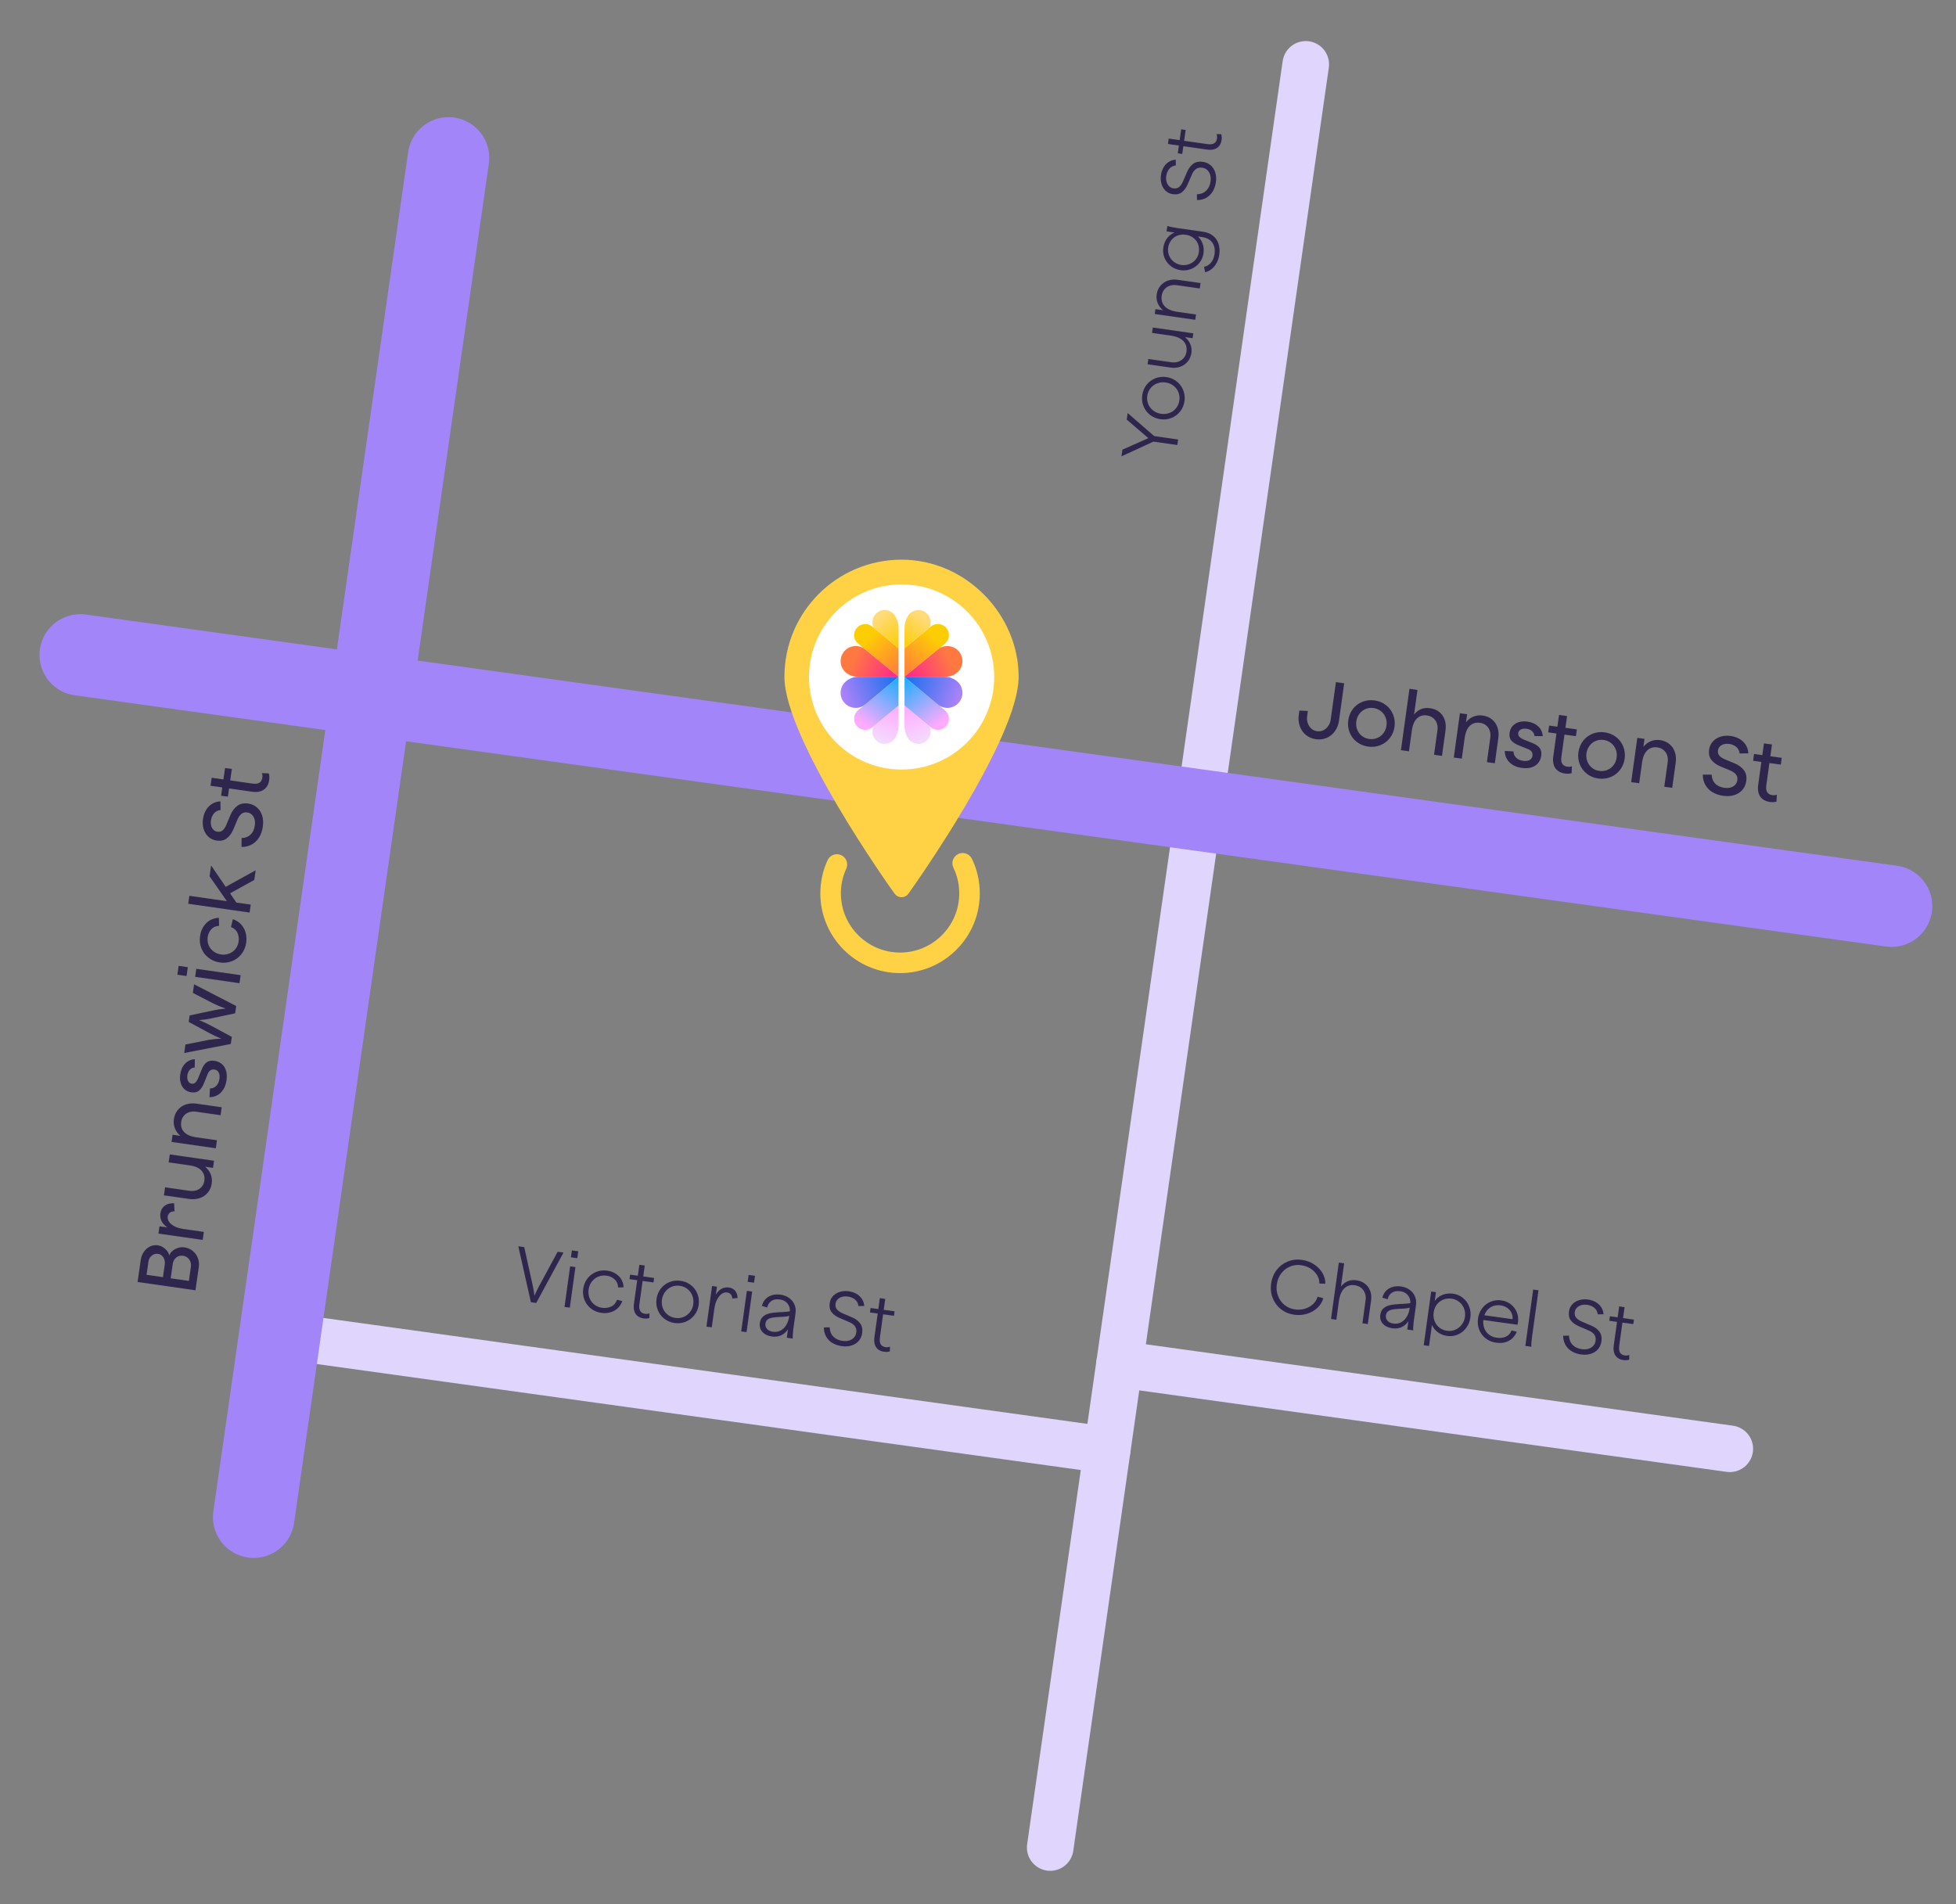 <?xml version="1.0" encoding="UTF-8"?>
<svg id="Layer_1" data-name="Layer 1" xmlns="http://www.w3.org/2000/svg" xmlns:xlink="http://www.w3.org/1999/xlink" viewBox="0 0 1427.99 1390.47">
  <rect x="0" y="0" width="1427.99" height="1390.47" fill="#808080" stroke="none"/>
  <defs>
    <style>
      .cls-1 {
        fill: url(#linear-gradient);
      }

      .cls-1, .cls-2, .cls-3, .cls-4, .cls-5, .cls-6, .cls-7, .cls-8, .cls-9, .cls-10, .cls-11, .cls-12, .cls-13, .cls-14, .cls-15 {
        stroke-width: 0px;
      }

      .cls-16 {
        stroke: #a185f9;
        stroke-width: 59.53px;
      }

      .cls-16, .cls-17 {
        fill: none;
        stroke-linecap: round;
        stroke-linejoin: round;
      }

      .cls-2 {
        fill: url(#New_Gradient_Swatch_copy_5-2);
      }

      .cls-3 {
        fill: url(#New_Gradient_Swatch_copy_3-2);
      }

      .cls-4 {
        fill: url(#New_Gradient_Swatch_copy_2-2);
      }

      .cls-17 {
        stroke: #dfd5fd;
        stroke-width: 34.02px;
      }

      .cls-5 {
        fill: url(#New_Gradient_Swatch_copy);
      }

      .cls-6 {
        fill: url(#New_Gradient_Swatch_copy_3);
      }

      .cls-7 {
        fill: url(#New_Gradient_Swatch_copy_5);
      }

      .cls-8 {
        fill: url(#New_Gradient_Swatch_copy_2);
      }

      .cls-9 {
        fill: url(#New_Gradient_Swatch_copy-2);
      }

      .cls-10 {
        fill: #2f264e;
      }

      .cls-11 {
        fill: url(#linear-gradient-4);
      }

      .cls-12 {
        fill: url(#linear-gradient-2);
      }

      .cls-13 {
        fill: url(#linear-gradient-3);
      }

      .cls-14 {
        fill: #ffd246;
      }

      .cls-15 {
        fill: #fff;
      }
    </style>
    <linearGradient id="linear-gradient" x1="642.28" y1="449.71" x2="658.66" y2="470.62" gradientUnits="userSpaceOnUse">
      <stop offset="0" stop-color="#ffdb7c"/>
      <stop offset=".97" stop-color="#fdcd04"/>
    </linearGradient>
    <linearGradient id="New_Gradient_Swatch_copy" data-name="New Gradient Swatch copy" x1="629.21" y1="458.74" x2="659.1" y2="491.19" gradientUnits="userSpaceOnUse">
      <stop offset=".19" stop-color="#fdcd04"/>
      <stop offset="1" stop-color="#ff7840"/>
    </linearGradient>
    <linearGradient id="New_Gradient_Swatch_copy_2" data-name="New Gradient Swatch copy 2" x1="616.31" y1="478.69" x2="654.71" y2="497.39" gradientUnits="userSpaceOnUse">
      <stop offset=".17" stop-color="#ff7840"/>
      <stop offset="1" stop-color="#ff2293"/>
    </linearGradient>
    <linearGradient id="New_Gradient_Swatch_copy_5" data-name="New Gradient Swatch copy 5" x1="651.82" y1="519.54" x2="642.07" y2="543.7" gradientUnits="userSpaceOnUse">
      <stop offset="0" stop-color="#feb1fe"/>
      <stop offset="1" stop-color="#f3dffe"/>
    </linearGradient>
    <linearGradient id="linear-gradient-2" x1="630.49" y1="530.86" x2="659.92" y2="492.12" gradientUnits="userSpaceOnUse">
      <stop offset=".04" stop-color="#feaafe"/>
      <stop offset="1" stop-color="#00aeff"/>
    </linearGradient>
    <linearGradient id="New_Gradient_Swatch_copy_3" data-name="New Gradient Swatch copy 3" x1="615.93" y1="509.33" x2="659.95" y2="491.64" gradientUnits="userSpaceOnUse">
      <stop offset="0" stop-color="#ab82f9"/>
      <stop offset="1" stop-color="#006eeb"/>
    </linearGradient>
    <linearGradient id="linear-gradient-3" x1="-20565.57" y1="449.71" x2="-20549.2" y2="470.62" gradientTransform="translate(-19891.53) rotate(-180) scale(1 -1)" xlink:href="#linear-gradient"/>
    <linearGradient id="New_Gradient_Swatch_copy-2" data-name="New Gradient Swatch copy" x1="-20578.64" y1="458.74" x2="-20548.76" y2="491.19" gradientTransform="translate(-19891.53) rotate(-180) scale(1 -1)" xlink:href="#New_Gradient_Swatch_copy"/>
    <linearGradient id="New_Gradient_Swatch_copy_2-2" data-name="New Gradient Swatch copy 2" x1="-20591.54" y1="478.69" x2="-20553.15" y2="497.39" gradientTransform="translate(-19891.53) rotate(-180) scale(1 -1)" xlink:href="#New_Gradient_Swatch_copy_2"/>
    <linearGradient id="New_Gradient_Swatch_copy_5-2" data-name="New Gradient Swatch copy 5" x1="-20556.04" y1="519.54" x2="-20565.78" y2="543.7" gradientTransform="translate(-19891.53) rotate(-180) scale(1 -1)" xlink:href="#New_Gradient_Swatch_copy_5"/>
    <linearGradient id="linear-gradient-4" x1="-20577.36" y1="530.86" x2="-20547.93" y2="492.12" gradientTransform="translate(-19891.53) rotate(-180) scale(1 -1)" xlink:href="#linear-gradient-2"/>
    <linearGradient id="New_Gradient_Swatch_copy_3-2" data-name="New Gradient Swatch copy 3" x1="-20591.92" y1="509.33" x2="-20547.9" y2="491.64" gradientTransform="translate(-19891.53) rotate(-180) scale(1 -1)" xlink:href="#New_Gradient_Swatch_copy_3"/>
  </defs>
  <g>
    <line class="cls-17" x1="204.24" y1="975.09" x2="808.29" y2="1058.89"/>
    <line class="cls-17" x1="817.29" y1="996.08" x2="1262.85" y2="1057.89"/>
    <polyline class="cls-17" points="953.27 47 950.77 64.42 875.25 591.51 817.29 996.08 808.29 1058.89 766.71 1349.05"/>
    <polyline class="cls-16" points="58.61 478.22 271.2 507.72 875.25 591.51 1380.91 661.66"/>
    <polyline class="cls-16" points="327.42 115.31 271.2 507.72 204.24 975.09 185.22 1107.82"/>
  </g>
  <g>
    <circle class="cls-15" cx="658.16" cy="497.92" r="71.51"/>
    <g>
      <g>
        <g>
          <path class="cls-1" d="M653.55,449.81c-2.55-4.25-8.07-5.63-12.32-3.07-4,2.4-5.45,7.42-3.49,11.55l.72.59,17.53,14.56v-14.84c0-3.09-.84-6.13-2.43-8.78h0Z"/>
          <path class="cls-5" d="M638.45,458.88l-.72-.59-.9-.75c-3.45-2.86-8.56-2.39-11.42,1.06-2.86,3.45-2.39,8.56,1.06,11.42l4.18,3.47c.37.24.73.51,1.08.8l24.24,19.92v-20.77l-17.53-14.56Z"/>
          <path class="cls-8" d="M631.74,474.29c-.35-.29-.71-.56-1.08-.8-4.61-2.97-10.82-2.1-14.42,2.23-3.88,4.68-3.24,11.62,1.43,15.5h0c2.5,2.07,5.64,2.98,8.88,2.98h29.43l-24.24-19.92Z"/>
        </g>
        <g>
          <path class="cls-7" d="M653.55,538.82c-2.55,4.25-8.07,5.63-12.32,3.07-4-2.4-5.45-7.42-3.49-11.55l.72-.59,17.53-14.56v14.85c0,3.09-.84,6.13-2.43,8.78h0Z"/>
          <path class="cls-12" d="M638.45,529.75l-.72.59-.9.75c-3.45,2.86-8.56,2.39-11.42-1.06-2.86-3.45-2.39-8.56,1.06-11.42l4.18-3.47c.37-.24.73-.51,1.08-.8l24.24-20.14v20.99l-17.53,14.56Z"/>
          <path class="cls-6" d="M631.74,514.35c-.35.29-.71.56-1.08.8-4.61,2.97-10.82,2.1-14.42-2.23-3.88-4.68-3.24-11.62,1.43-15.5h0c2.5-2.07,5.64-3.21,8.88-3.21h29.43l-24.24,20.14Z"/>
        </g>
      </g>
      <g>
        <g>
          <path class="cls-13" d="M662.78,449.81c2.55-4.25,8.07-5.63,12.32-3.07,4,2.4,5.45,7.42,3.49,11.55l-.72.59-17.53,14.56v-14.84c0-3.09.84-6.13,2.43-8.78h0Z"/>
          <path class="cls-9" d="M677.88,458.88l.72-.59.9-.75c3.45-2.86,8.56-2.39,11.42,1.06,2.86,3.45,2.39,8.56-1.06,11.42l-4.18,3.47c-.37.24-.73.51-1.08.8l-24.24,19.92v-20.77s17.53-14.56,17.53-14.56Z"/>
          <path class="cls-4" d="M684.59,474.29c.35-.29.71-.56,1.08-.8,4.61-2.97,10.82-2.1,14.42,2.23,3.88,4.68,3.24,11.62-1.43,15.5h0c-2.5,2.07-5.64,2.98-8.88,2.98h-29.43s24.24-19.92,24.24-19.92Z"/>
        </g>
        <g>
          <path class="cls-2" d="M662.78,538.82c2.55,4.25,8.07,5.63,12.32,3.07,4-2.4,5.45-7.42,3.49-11.55l-.72-.59-17.53-14.56v14.85c0,3.09.84,6.13,2.43,8.78h0Z"/>
          <path class="cls-11" d="M677.88,529.75l.72.59.9.75c3.45,2.86,8.56,2.39,11.42-1.06,2.86-3.45,2.39-8.56-1.06-11.42l-4.18-3.47c-.37-.24-.73-.51-1.08-.8l-24.24-20.14v20.99s17.53,14.56,17.53,14.56Z"/>
          <path class="cls-3" d="M684.59,514.35c.35.29.71.56,1.08.8,4.61,2.97,10.82,2.1,14.42-2.23,3.88-4.68,3.24-11.62-1.43-15.5h0c-2.5-2.07-5.64-3.21-8.88-3.21h-29.43s24.24,20.14,24.24,20.14Z"/>
        </g>
      </g>
    </g>
    <g>
      <path class="cls-14" d="M572.67,494.16c0,45.27,77.05,153.85,80.5,158.44,2,2.76,5.85,3.37,8.61,1.38.53-.38.99-.85,1.38-1.38,3.33-4.59,80.5-113.17,80.5-158.44s-38.28-85.49-85.49-85.49-85.49,38.28-85.49,85.49ZM658.12,426.73c37.33-.06,67.64,30.16,67.7,67.49.06,37.33-30.16,67.64-67.49,67.7-37.33.06-67.64-30.16-67.7-67.49,0-.04,0-.07,0-.11.03-37.28,30.21-67.51,67.49-67.59Z"/>
      <path class="cls-14" d="M657.11,710.56c-32.09,0-58.21-26.11-58.21-58.21,0-8.45,1.77-16.6,5.27-24.23,1.73-3.77,6.18-5.42,9.94-3.69,3.77,1.73,5.42,6.18,3.69,9.94-2.59,5.65-3.91,11.7-3.91,17.98,0,23.82,19.38,43.21,43.21,43.21s43.21-19.38,43.21-43.21c0-6.57-1.43-12.87-4.26-18.73-1.8-3.73-.23-8.21,3.5-10.01,3.73-1.8,8.21-.23,10.01,3.5,3.81,7.91,5.74,16.4,5.74,25.24,0,32.09-26.11,58.21-58.21,58.21Z"/>
    </g>
  </g>
  <g>
    <path class="cls-10" d="M953.42,536.7c-2.07-1.68-3.56-3.81-4.47-6.38-.92-2.57-1.17-5.3-.77-8.21.15-1.09.3-2.17.45-3.26l6.18.3c-.12.89-.21,1.53-.27,1.93-.06.4-.14,1.03-.26,1.87-.25,1.77-.1,3.46.44,5.05.54,1.59,1.39,2.92,2.56,3.99,1.17,1.07,2.6,1.71,4.29,1.95,1.65.23,3.18,0,4.6-.72,1.41-.71,2.59-1.75,3.54-3.14s1.55-2.97,1.8-4.74l3.78-27.25,6.04.84-3.78,27.25c-.4,2.9-1.39,5.46-2.98,7.69-1.58,2.22-3.58,3.87-6.01,4.92-2.43,1.06-5.05,1.39-7.87,1-2.78-.38-5.2-1.42-7.27-3.1Z"/>
    <path class="cls-10" d="M990.55,541.76c-2.37-1.83-4.12-4.13-5.23-6.92-1.11-2.78-1.45-5.72-1.02-8.83.44-3.18,1.58-5.96,3.4-8.33,1.83-2.37,4.13-4.12,6.92-5.23,2.78-1.11,5.74-1.45,8.89-1.01s5.9,1.57,8.27,3.4c2.37,1.83,4.13,4.13,5.26,6.92,1.13,2.79,1.48,5.77,1.04,8.95-.43,3.1-1.57,5.84-3.42,8.21-1.85,2.37-4.16,4.11-6.95,5.23-2.78,1.11-5.74,1.45-8.89,1.01-3.14-.44-5.9-1.57-8.27-3.4ZM1005.42,538.89c1.83-.75,3.35-1.93,4.55-3.52s1.95-3.42,2.24-5.48c.3-2.13.08-4.14-.65-6-.73-1.87-1.87-3.41-3.42-4.63-1.55-1.22-3.36-1.97-5.41-2.26s-3.99-.05-5.79.71c-1.81.76-3.32,1.93-4.52,3.53-1.21,1.6-1.96,3.45-2.25,5.54-.29,2.09-.07,4.08.65,5.94s1.86,3.41,3.39,4.63c1.53,1.22,3.33,1.97,5.38,2.26s4,.05,5.82-.7Z"/>
    <path class="cls-10" d="M1028.98,502.96l5.86.81-6.22,44.83-5.86-.81,6.22-44.83ZM1048.96,528.09c-.56-1.56-1.47-2.83-2.7-3.82-1.24-.99-2.72-1.61-4.46-1.85-2.86-.4-5.24.27-7.14,2-1.9,1.73-3.17,4.46-3.81,8.18l-2.14-1.47c.45-3.26,1.4-6.01,2.84-8.26,1.44-2.24,3.22-3.85,5.35-4.83,2.13-.98,4.48-1.29,7.06-.93,2.7.37,4.96,1.29,6.79,2.76,1.83,1.46,3.14,3.36,3.95,5.69s1,4.98.59,7.96l-2.56,18.43-5.8-.8,2.49-17.95c.26-1.85.1-3.56-.46-5.11Z"/>
    <path class="cls-10" d="M1065.82,520.82l5.26.73-1.27,9.12.44,1.29-3.05,21.99-5.86-.81,4.48-32.33ZM1087.56,533.45c-.54-1.55-1.44-2.83-2.67-3.82-1.24-.99-2.72-1.61-4.45-1.85-2.82-.39-5.2.27-7.14,2-1.94,1.72-3.23,4.45-3.88,8.18l-2.42-4.28c.71-2.45,1.83-4.59,3.36-6.43,1.53-1.84,3.34-3.18,5.42-4.02,2.09-.84,4.32-1.09,6.7-.76,2.62.36,4.87,1.31,6.75,2.85,1.88,1.53,3.22,3.49,4.02,5.85.8,2.37,1,4.98.61,7.84l-2.54,18.31-5.8-.8,2.49-17.95c.26-1.85.11-3.56-.43-5.11Z"/>
    <path class="cls-10" d="M1104.35,558.47c-1.87-1.14-3.3-2.59-4.29-4.35s-1.48-3.69-1.48-5.78l6.36.33c.03,1.85.68,3.39,1.95,4.61,1.27,1.22,2.97,1.98,5.1,2.28,1.93.27,3.5.07,4.7-.61,1.2-.67,1.9-1.7,2.09-3.07.17-1.21-.05-2.22-.66-3.05-.6-.82-1.59-1.49-2.95-2.01l-6.25-2.47c-2.41-.95-4.24-2.13-5.48-3.53-1.24-1.4-1.69-3.33-1.35-5.79.27-1.93,1-3.57,2.19-4.9,1.19-1.33,2.73-2.28,4.61-2.84,1.88-.56,3.95-.68,6.21-.37,3.26.45,5.89,1.62,7.89,3.5,2,1.88,3.11,4.25,3.32,7.11l-6.03-.04c-.13-1.45-.7-2.65-1.72-3.59-1.02-.94-2.4-1.53-4.13-1.77-1.13-.16-2.13-.12-3,.11-.87.23-1.57.61-2.1,1.16-.53.54-.84,1.16-.93,1.84-.14,1.01.11,1.88.74,2.63.63.75,1.55,1.39,2.75,1.92l.47.19,6.53,2.63c2.33.94,4.05,2.12,5.14,3.55s1.48,3.33,1.15,5.7c-.29,2.13-1.07,3.94-2.32,5.41-1.25,1.47-2.89,2.5-4.93,3.1s-4.36.72-6.98.36c-2.54-.35-4.74-1.1-6.62-2.24Z"/>
    <path class="cls-10" d="M1130.95,529.8l20.24,2.81-.69,4.96-20.24-2.81.69-4.95ZM1137.3,562.82c-1.39-1.05-2.38-2.46-2.96-4.23-.58-1.76-.7-3.85-.36-6.27l4.2-30.27,5.86.81-4.13,29.79c-.32,2.3-.09,4.01.7,5.15.79,1.14,1.99,1.81,3.6,2.04,1.29.18,2.41.07,3.37-.33l-.2,5.02c-1.38.47-2.99.57-4.85.31-2.09-.29-3.84-.96-5.23-2.02Z"/>
    <path class="cls-10" d="M1158.58,565.07c-2.37-1.83-4.12-4.13-5.23-6.92-1.11-2.78-1.45-5.72-1.02-8.83.44-3.18,1.58-5.96,3.4-8.33,1.83-2.37,4.13-4.12,6.92-5.23,2.78-1.11,5.74-1.45,8.88-1.01,3.14.44,5.9,1.57,8.27,3.4,2.37,1.83,4.13,4.13,5.26,6.92,1.13,2.79,1.48,5.77,1.04,8.95-.43,3.1-1.57,5.84-3.42,8.21-1.85,2.37-4.16,4.11-6.95,5.23-2.78,1.11-5.74,1.45-8.89,1.01-3.14-.44-5.9-1.57-8.27-3.4ZM1173.45,562.2c1.83-.75,3.35-1.93,4.55-3.52s1.95-3.42,2.24-5.48c.3-2.13.08-4.14-.65-6-.73-1.87-1.87-3.41-3.42-4.63-1.55-1.22-3.36-1.97-5.41-2.26-2.05-.29-3.99-.05-5.79.71-1.81.76-3.32,1.93-4.52,3.53-1.21,1.6-1.96,3.45-2.25,5.54-.29,2.09-.07,4.08.65,5.94s1.86,3.41,3.39,4.63c1.53,1.22,3.33,1.97,5.38,2.26,2.05.29,4,.05,5.82-.7Z"/>
    <path class="cls-10" d="M1195.33,538.79l5.26.73-1.27,9.12.44,1.29-3.05,21.99-5.86-.81,4.48-32.33ZM1217.07,551.41c-.54-1.55-1.44-2.83-2.67-3.82-1.24-.99-2.72-1.61-4.46-1.85-2.82-.39-5.2.27-7.14,2-1.94,1.72-3.23,4.45-3.88,8.18l-2.42-4.28c.71-2.45,1.83-4.59,3.36-6.43,1.53-1.84,3.34-3.18,5.42-4.02,2.09-.84,4.32-1.09,6.7-.76,2.62.36,4.87,1.31,6.75,2.85,1.88,1.53,3.22,3.49,4.02,5.85s1,4.98.61,7.84l-2.54,18.31-5.8-.8,2.49-17.95c.26-1.85.11-3.56-.43-5.11Z"/>
    <path class="cls-10" d="M1250.21,578.46c-2.23-1.36-3.97-3.13-5.21-5.31-1.24-2.18-1.87-4.69-1.88-7.53l6.52.04c.05,2.59.87,4.74,2.46,6.44,1.59,1.7,3.86,2.75,6.8,3.16,1.69.23,3.21.16,4.56-.23,1.35-.39,2.45-1.05,3.32-1.97.87-.93,1.39-2.05,1.58-3.38.23-1.65-.11-3.04-1.02-4.18-.91-1.13-2.22-2.06-3.92-2.79l-7.4-3.06c-2.83-1.21-5.02-2.79-6.58-4.73-1.56-1.94-2.12-4.46-1.69-7.56.32-2.3,1.22-4.27,2.7-5.91,1.48-1.64,3.37-2.82,5.66-3.53s4.75-.88,7.37-.52c2.21.31,4.27.97,6.16,1.99,1.89,1.02,3.45,2.44,4.68,4.25,1.23,1.81,1.91,3.96,2.06,6.44l-6.36.1c-.19-1.91-.97-3.48-2.37-4.7-1.39-1.22-3.13-1.97-5.23-2.26-1.45-.2-2.77-.13-3.97.22-1.2.35-2.17.91-2.91,1.69s-1.19,1.69-1.33,2.74c-.22,1.57.11,2.86.97,3.86.87,1,2.19,1.9,3.97,2.68l7.34,3.05c2.83,1.17,5.05,2.82,6.65,4.92,1.6,2.11,2.17,4.76,1.73,7.94-.34,2.46-1.26,4.58-2.76,6.36-1.5,1.78-3.46,3.07-5.89,3.86-2.43.79-5.14.98-8.12.57-3.02-.42-5.65-1.31-7.88-2.66Z"/>
    <path class="cls-10" d="M1280.54,550.55l20.24,2.81-.69,4.96-20.24-2.81.69-4.95ZM1286.89,583.58c-1.39-1.05-2.38-2.46-2.95-4.23-.58-1.76-.7-3.85-.36-6.27l4.2-30.27,5.86.81-4.13,29.79c-.32,2.3-.08,4.01.7,5.15.79,1.14,1.99,1.81,3.6,2.04,1.29.18,2.41.07,3.37-.33l-.2,5.02c-1.38.47-3,.57-4.85.31-2.1-.29-3.84-.96-5.23-2.02Z"/>
  </g>
  <g>
    <path class="cls-10" d="M935.22,956c-2.75-2.15-4.78-4.88-6.08-8.17-1.3-3.29-1.68-6.82-1.16-10.59.52-3.73,1.85-7.01,3.99-9.82s4.83-4.89,8.07-6.23c3.24-1.34,6.71-1.75,10.41-1.24,3.29.46,6.25,1.54,8.88,3.27,2.62,1.72,4.67,3.82,6.13,6.31,1.46,2.48,2.16,5.1,2.08,7.84l-4.33-.15c.07-2.1-.47-4.11-1.6-6.02-1.13-1.91-2.71-3.52-4.76-4.84-2.04-1.32-4.36-2.16-6.94-2.52-2.92-.41-5.67-.06-8.23,1.04-2.56,1.1-4.69,2.78-6.38,5.05-1.69,2.27-2.74,4.91-3.16,7.9-.42,3-.12,5.82.89,8.46,1.01,2.65,2.6,4.85,4.77,6.6,2.17,1.75,4.71,2.83,7.64,3.24,2.59.36,5.04.18,7.34-.54,2.3-.72,4.26-1.84,5.87-3.37,1.61-1.53,2.68-3.31,3.23-5.35l4.21,1.04c-.7,2.62-2.1,4.93-4.19,6.94-2.09,2.01-4.62,3.49-7.6,4.43-2.98.94-6.11,1.19-9.4.73-3.7-.51-6.92-1.85-9.68-4Z"/>
    <path class="cls-10" d="M977.43,921.94l3.88.54-5.71,41.16-3.88-.54,5.71-41.16ZM996.48,944.31c-.57-1.59-1.5-2.89-2.79-3.92-1.29-1.03-2.84-1.67-4.65-1.92-2.92-.41-5.38.28-7.38,2.06-2,1.78-3.35,4.63-4.04,8.57l-1.77-1.49c.43-3.07,1.33-5.61,2.73-7.62,1.39-2.01,3.08-3.45,5.07-4.33,1.99-.87,4.13-1.15,6.42-.83,2.55.35,4.7,1.21,6.46,2.56,1.75,1.36,3.02,3.1,3.8,5.22.78,2.12.99,4.48.63,7.07l-2.38,17.14-3.94-.55,2.33-16.81c.26-1.85.1-3.57-.47-5.15Z"/>
    <path class="cls-10" d="M1009.56,966.59c-1.6-1.8-2.22-3.96-1.87-6.48.29-2.07,1.07-3.67,2.36-4.79,1.29-1.12,2.87-1.89,4.76-2.31,1.89-.42,4.31-.7,7.27-.86l1.08-.02c1.33-.04,2.69-.14,4.08-.28,1.4-.15,2.37-.29,2.92-.44l-.42,3.05c-.43.36-1.26.63-2.51.81-1.25.18-2.77.3-4.54.36l-1.25.05c-2.09.12-3.78.32-5.05.57-1.28.26-2.32.71-3.13,1.37-.81.66-1.3,1.6-1.47,2.82-.21,1.52.17,2.83,1.15,3.95.98,1.12,2.42,1.81,4.35,2.07,2.03.28,3.88-.02,5.55-.9,1.67-.88,3.05-2.22,4.15-4.03,1.1-1.81,1.82-3.95,2.16-6.43l2.21.82c-.48,3.21-1.4,5.93-2.74,8.16-1.35,2.23-3.05,3.85-5.11,4.86-2.06,1.01-4.39,1.34-6.98.98-3.03-.42-5.35-1.53-6.94-3.34ZM1028.74,961.22l-.37-.62,1.18-8.54c.21-1.52.05-2.93-.49-4.25-.53-1.32-1.38-2.42-2.54-3.29-1.16-.88-2.55-1.43-4.18-1.65-2.48-.34-4.52,0-6.14,1.04-1.61,1.04-2.65,2.64-3.1,4.8l-3.92-1.11c.5-2,1.39-3.67,2.67-5,1.28-1.33,2.85-2.28,4.72-2.85,1.87-.57,3.95-.7,6.24-.38,2.4.33,4.49,1.13,6.25,2.39s3.07,2.87,3.91,4.81c.84,1.95,1.1,4.06.79,6.36l-1.49,10.71c-.07.52-.14,1.04-.21,1.55-.16,1.41-.27,2.68-.33,3.8-.06,1.12-.05,1.93.03,2.44l-4.38-.61,1.33-9.6Z"/>
    <path class="cls-10" d="M1044.83,943.05l3.49.49-1.29,9.32.27.94-4.02,29.01-3.88-.54,5.44-39.22ZM1050.88,973.57c-1.67-.99-3.06-2.25-4.16-3.8-1.11-1.55-1.88-3.33-2.31-5.35l1.73-12.48c1.47-2.74,3.49-4.75,6.07-6.03,2.57-1.28,5.45-1.7,8.63-1.26,2.7.37,5.08,1.39,7.15,3.06,2.07,1.66,3.6,3.76,4.58,6.29.99,2.53,1.28,5.22.89,8.07-.39,2.85-1.41,5.36-3.05,7.55-1.64,2.19-3.68,3.81-6.13,4.86-2.45,1.06-5.02,1.4-7.72,1.02-2.11-.29-4-.93-5.67-1.92ZM1062.44,970.96c1.88-.81,3.46-2.04,4.72-3.7,1.27-1.65,2.05-3.57,2.35-5.75.3-2.14.06-4.18-.71-6.12-.77-1.93-1.95-3.53-3.55-4.79-1.6-1.26-3.43-2.03-5.5-2.32-2.18-.3-4.22-.07-6.12.71-1.9.77-3.46,1.97-4.68,3.59-1.22,1.62-1.99,3.56-2.3,5.81-.31,2.22-.09,4.29.66,6.23.75,1.93,1.92,3.53,3.52,4.79,1.6,1.26,3.49,2.04,5.67,2.34,2.07.29,4.05.02,5.93-.79Z"/>
    <path class="cls-10" d="M1084.69,977.35c-2.14-1.65-3.73-3.75-4.75-6.29-1.02-2.54-1.33-5.28-.92-8.24.39-2.85,1.41-5.35,3.05-7.52,1.64-2.17,3.69-3.77,6.15-4.8,2.46-1.03,5.06-1.36,7.8-.98,2.62.36,4.93,1.32,6.92,2.85,1.99,1.54,3.46,3.47,4.4,5.78.94,2.32,1.23,4.79.87,7.41-.11.55-.23,1.14-.36,1.76l-26.74-3.71.49-3.49,22.63,3.14c.18-1.59-.07-3.12-.75-4.57-.68-1.45-1.71-2.67-3.08-3.65-1.37-.98-3-1.6-4.88-1.87-2.11-.29-4.06-.07-5.86.66-1.8.73-3.28,1.92-4.45,3.57-1.17,1.65-1.91,3.58-2.22,5.8-.34,2.44-.14,4.64.59,6.58.73,1.95,1.88,3.53,3.47,4.75,1.58,1.22,3.43,1.97,5.54,2.27,2.66.37,4.95.1,6.87-.8,1.92-.9,3.26-2.41,4.05-4.53l3.82.98c-1.29,3.03-3.22,5.23-5.81,6.63s-5.69,1.84-9.32,1.34c-2.85-.4-5.34-1.42-7.49-3.07Z"/>
    <path class="cls-10" d="M1119.31,941.62l3.88.54-4.65,33.5c-.21,1.55-.39,3.09-.53,4.62-.14,1.53-.13,2.56.02,3.11l-4.44-.62,5.71-41.16Z"/>
    <path class="cls-10" d="M1147.48,986.74c-1.97-1.18-3.49-2.73-4.58-4.65s-1.67-4.17-1.72-6.74l4.25-.09c.11,2.77.98,5.01,2.63,6.72,1.65,1.72,3.91,2.78,6.8,3.18,1.78.25,3.38.15,4.82-.29,1.44-.44,2.61-1.16,3.52-2.17.91-1,1.47-2.23,1.67-3.67.25-1.81-.08-3.33-.98-4.55-.91-1.22-2.23-2.19-3.98-2.93l-7.15-3.08c-2.56-1.07-4.52-2.46-5.87-4.18s-1.83-3.94-1.45-6.67c.28-2.03,1.08-3.76,2.39-5.18,1.31-1.42,2.98-2.44,5.01-3.07,2.03-.62,4.21-.77,6.54-.45,1.92.27,3.71.84,5.36,1.73,1.65.89,3.01,2.09,4.08,3.62,1.07,1.52,1.69,3.32,1.85,5.37l-4.2.1c-.26-1.96-1.08-3.53-2.48-4.73-1.4-1.19-3.17-1.94-5.32-2.24-1.55-.21-2.98-.13-4.28.26-1.3.38-2.36,1.01-3.2,1.87-.84.86-1.34,1.89-1.5,3.07-.24,1.7.1,3.09,1,4.18s2.26,2.04,4.07,2.85l7.1,3.02c2.49,1.06,4.43,2.52,5.81,4.37s1.88,4.2,1.48,7.05c-.31,2.22-1.13,4.11-2.46,5.68-1.33,1.57-3.07,2.7-5.22,3.4-2.15.7-4.54.87-7.17.5-2.59-.36-4.87-1.13-6.83-2.3Z"/>
    <path class="cls-10" d="M1175.32,961.15l17.53,2.43-.45,3.27-17.53-2.43.45-3.27ZM1180.85,991.4c-1.16-.9-1.97-2.1-2.44-3.62-.47-1.52-.55-3.33-.26-5.44l3.94-28.4,3.94.55-3.89,28.07c-.32,2.29-.11,4.01.61,5.15.73,1.14,1.89,1.82,3.48,2.04,1.22.17,2.29.04,3.22-.4l-.03,3.45c-1.19.44-2.62.54-4.28.31-1.7-.24-3.13-.8-4.29-1.7Z"/>
  </g>
  <g>
    <path class="cls-10" d="M378.39,910.03l4.33.6,6.25,28.29c.56,2.72.96,5.13,1.2,7.23.84-1.96,1.9-4.17,3.18-6.62l13.77-25.51,4.27.59-19.92,36.81-3.88-.54-9.2-40.85Z"/>
    <path class="cls-10" d="M416.23,924.67l3.88.54-4.11,29.62-3.88-.54,4.11-29.62ZM417.5,913.03l4.66.65-.7,5.05-4.66-.65.7-5.05Z"/>
    <path class="cls-10" d="M431.48,955.53c-2.16-1.67-3.75-3.79-4.77-6.34-1.02-2.55-1.34-5.24-.95-8.05.4-2.88,1.44-5.42,3.12-7.6,1.68-2.18,3.78-3.78,6.32-4.8,2.54-1.02,5.23-1.34,8.07-.94,3.25.45,6.01,1.72,8.26,3.8,2.25,2.08,3.5,4.88,3.73,8.38l-3.98.13c-.14-2.54-1.02-4.54-2.64-5.99-1.63-1.45-3.59-2.33-5.88-2.65-2.11-.29-4.11-.04-6.01.75s-3.47,2.01-4.72,3.67c-1.25,1.66-2.02,3.59-2.33,5.81-.3,2.14-.07,4.18.68,6.12.75,1.93,1.93,3.53,3.55,4.79,1.61,1.26,3.48,2.04,5.58,2.33,2.37.33,4.56.04,6.59-.87,2.03-.91,3.5-2.58,4.4-5.01l3.81,1.04c-.85,2.29-2.09,4.13-3.73,5.5-1.64,1.38-3.47,2.3-5.47,2.77-2.01.47-4.05.57-6.12.28-2.85-.4-5.35-1.43-7.51-3.11Z"/>
    <path class="cls-10" d="M460,930.74l17.53,2.43-.46,3.27-17.53-2.43.45-3.27ZM465.53,960.99c-1.16-.9-1.97-2.1-2.44-3.62-.47-1.52-.55-3.33-.26-5.44l3.94-28.4,3.94.55-3.89,28.07c-.32,2.29-.11,4.01.61,5.15.73,1.14,1.89,1.82,3.48,2.04,1.22.17,2.29.04,3.22-.4l-.03,3.45c-1.19.44-2.62.54-4.28.31-1.7-.24-3.13-.8-4.29-1.7Z"/>
    <path class="cls-10" d="M485.01,962.96c-2.16-1.67-3.75-3.79-4.77-6.34-1.02-2.55-1.34-5.24-.95-8.05.4-2.88,1.44-5.42,3.12-7.6,1.68-2.18,3.78-3.78,6.32-4.8,2.54-1.02,5.23-1.34,8.07-.94,2.88.4,5.41,1.44,7.57,3.11s3.75,3.79,4.77,6.34c1.02,2.55,1.33,5.27.93,8.16-.39,2.81-1.43,5.3-3.13,7.48-1.7,2.18-3.81,3.78-6.35,4.8-2.54,1.02-5.23,1.34-8.07.94-2.85-.4-5.35-1.43-7.51-3.11ZM499.08,961.63c1.88-.78,3.45-1.99,4.72-3.64,1.27-1.65,2.05-3.55,2.34-5.7.31-2.22.08-4.29-.69-6.23s-1.95-3.54-3.54-4.82c-1.59-1.28-3.46-2.06-5.61-2.36-2.11-.29-4.11-.04-6.01.75s-3.47,2.02-4.72,3.7c-1.25,1.67-2.03,3.6-2.33,5.78-.3,2.14-.07,4.18.68,6.12.75,1.93,1.93,3.53,3.55,4.79,1.61,1.26,3.48,2.04,5.58,2.33,2.14.3,4.16.06,6.04-.72Z"/>
    <path class="cls-10" d="M519.86,939.04l3.55.49-.8,5.77c.74-1.25,1.61-2.3,2.61-3.14,1-.84,2.08-1.43,3.24-1.78,1.16-.35,2.39-.43,3.68-.25,1.96.27,3.5,1.09,4.61,2.45,1.11,1.36,1.69,3.12,1.73,5.27l-3.89.31c-.02-1.21-.37-2.21-1.05-3-.68-.79-1.62-1.27-2.8-1.43-1.26-.17-2.51.16-3.76,1.01-1.25.84-2.38,2.2-3.39,4.05s-1.71,4.19-2.1,7l-1.86,13.42-3.88-.54,4.11-29.62Z"/>
    <path class="cls-10" d="M545.25,942.57l3.88.54-4.11,29.62-3.88-.54,4.11-29.62ZM546.53,930.93l4.66.65-.7,5.05-4.66-.65.7-5.05Z"/>
    <path class="cls-10" d="M556.59,972.58c-1.6-1.8-2.22-3.96-1.87-6.48.29-2.07,1.07-3.67,2.36-4.79,1.29-1.12,2.87-1.89,4.76-2.31,1.89-.42,4.31-.7,7.27-.86l1.08-.02c1.33-.04,2.69-.14,4.08-.28,1.4-.15,2.37-.29,2.92-.44l-.42,3.05c-.43.36-1.26.63-2.51.81-1.25.18-2.77.3-4.54.36l-1.25.05c-2.09.12-3.78.32-5.05.57-1.28.26-2.32.71-3.13,1.37-.81.66-1.3,1.6-1.47,2.82-.21,1.52.17,2.83,1.15,3.95.98,1.12,2.42,1.81,4.35,2.07,2.03.28,3.88-.02,5.55-.9,1.67-.88,3.05-2.22,4.15-4.03,1.1-1.81,1.82-3.95,2.16-6.43l2.21.82c-.48,3.21-1.4,5.93-2.74,8.16-1.35,2.23-3.05,3.85-5.11,4.86-2.06,1.01-4.39,1.34-6.98.98-3.03-.42-5.35-1.53-6.94-3.34ZM575.76,967.21l-.37-.62,1.18-8.54c.21-1.52.05-2.93-.49-4.25-.53-1.32-1.38-2.42-2.54-3.29-1.16-.88-2.55-1.43-4.18-1.65-2.48-.34-4.52,0-6.14,1.04-1.61,1.04-2.65,2.64-3.1,4.8l-3.92-1.11c.5-2,1.39-3.67,2.67-5,1.28-1.33,2.85-2.28,4.72-2.85,1.87-.57,3.95-.7,6.24-.38,2.4.33,4.49,1.13,6.25,2.39s3.07,2.87,3.91,4.81c.84,1.95,1.1,4.06.79,6.36l-1.49,10.71c-.07.52-.14,1.04-.21,1.55-.16,1.41-.27,2.68-.33,3.8-.06,1.12-.05,1.93.03,2.44l-4.38-.61,1.33-9.6Z"/>
    <path class="cls-10" d="M607.75,980.69c-1.97-1.18-3.49-2.73-4.58-4.65-1.09-1.92-1.66-4.17-1.72-6.74l4.25-.09c.11,2.77.98,5.01,2.63,6.72,1.65,1.72,3.91,2.78,6.8,3.18,1.77.25,3.38.15,4.82-.29s2.61-1.16,3.52-2.17c.91-1,1.47-2.23,1.67-3.67.25-1.81-.08-3.33-.98-4.55-.9-1.22-2.23-2.19-3.97-2.93l-7.15-3.08c-2.57-1.07-4.52-2.46-5.87-4.18-1.34-1.71-1.83-3.94-1.45-6.67.28-2.03,1.08-3.76,2.39-5.18,1.31-1.42,2.98-2.44,5-3.07s4.21-.77,6.54-.45c1.92.27,3.71.84,5.36,1.73,1.65.89,3.01,2.09,4.08,3.62,1.07,1.52,1.69,3.32,1.86,5.37l-4.2.1c-.26-1.96-1.08-3.53-2.48-4.73s-3.17-1.94-5.31-2.24c-1.55-.22-2.98-.13-4.28.25-1.3.38-2.36,1.01-3.2,1.87s-1.34,1.89-1.5,3.07c-.24,1.7.1,3.09,1,4.18.9,1.09,2.26,2.04,4.07,2.85l7.1,3.02c2.49,1.06,4.43,2.52,5.81,4.37s1.88,4.2,1.48,7.05c-.31,2.22-1.13,4.11-2.46,5.68s-3.07,2.7-5.22,3.4c-2.15.7-4.54.87-7.16.5-2.59-.36-4.87-1.13-6.83-2.3Z"/>
    <path class="cls-10" d="M635.57,955.09l17.53,2.43-.45,3.27-17.53-2.43.46-3.27ZM641.1,985.34c-1.16-.9-1.97-2.1-2.44-3.62-.47-1.52-.56-3.33-.26-5.44l3.94-28.4,3.94.55-3.89,28.07c-.32,2.29-.11,4.01.61,5.14.73,1.14,1.89,1.82,3.48,2.04,1.22.17,2.29.04,3.22-.4l-.03,3.45c-1.19.44-2.62.54-4.28.31-1.7-.24-3.13-.8-4.29-1.7Z"/>
  </g>
  <g>
    <path class="cls-10" d="M100.43,936.1l2.29-15.94c.32-2.25,1.08-4.26,2.28-6.02,1.2-1.76,2.69-3.08,4.48-3.95,1.79-.87,3.67-1.17,5.64-.89,1.37.2,2.66.67,3.86,1.42,1.21.75,2.23,1.67,3.06,2.75.83,1.08,1.33,2.19,1.49,3.33.43-1.25,1.23-2.38,2.4-3.38,1.17-1,2.53-1.74,4.08-2.22s3.07-.61,4.55-.4c2.38.34,4.42,1.21,6.13,2.6,1.71,1.4,2.96,3.14,3.75,5.22.79,2.08,1.02,4.3.68,6.63l-2.42,16.91-42.27-6.06ZM120.04,919.93c-.31-1.15-.87-2.13-1.68-2.92-.81-.79-1.82-1.28-3.03-1.45-1.09-.16-2.13,0-3.14.44-1.01.45-1.86,1.14-2.54,2.07-.69.93-1.12,1.98-1.28,3.14l-1.38,9.66,11.96,1.71,1.3-9.06c.18-1.25.12-2.45-.19-3.6ZM138.98,921.26c-.45-1.15-1.13-2.11-2.05-2.88-.92-.77-1.98-1.24-3.19-1.41-1.33-.19-2.54-.06-3.63.4-1.09.46-1.99,1.18-2.68,2.17-.7.99-1.14,2.13-1.32,3.42l-1.5,10.45,13.28,1.9,1.49-10.39c.18-1.29.05-2.51-.4-3.66Z"/>
    <path class="cls-10" d="M115.67,900.74l.76-5.31,5.86.84c-1.28-.8-2.35-1.74-3.2-2.83-.85-1.09-1.44-2.27-1.77-3.55-.33-1.28-.39-2.62-.19-4.03.33-2.33,1.37-4.15,3.09-5.44s4.02-1.9,6.88-1.82l.33,5.9c-1.43-.04-2.58.3-3.44,1.02-.86.72-1.38,1.68-1.55,2.89-.17,1.21.14,2.43.95,3.68.81,1.25,2.1,2.34,3.87,3.3,1.77.95,3.97,1.62,6.59,1.99l14.97,2.15-.84,5.86-32.3-4.63Z"/>
    <path class="cls-10" d="M151.69,870.86c-1.54,1.85-3.51,3.19-5.9,3.99-2.4.81-5,1.01-7.82.6l-18.3-2.62.84-5.86,17.93,2.57c1.81.26,3.48.13,5.02-.39,1.53-.52,2.81-1.38,3.82-2.59,1.02-1.21,1.65-2.7,1.9-4.47.4-2.82-.25-5.21-1.96-7.18-1.71-1.97-4.43-3.26-8.16-3.88l4.35-2.4c2.44.72,4.58,1.85,6.42,3.38,1.83,1.54,3.17,3.35,4,5.44s1.08,4.32.74,6.7c-.38,2.62-1.33,4.85-2.87,6.71ZM146.27,851.45l-1.23.44-21.92-3.14.83-5.8,32.3,4.63-.74,5.19-9.24-1.32Z"/>
    <path class="cls-10" d="M125.25,833.83l.75-5.25,9.12,1.31,1.29-.43,21.98,3.15-.84,5.86-32.31-4.63ZM137.97,812.15c-1.56.54-2.83,1.42-3.83,2.66-1,1.23-1.62,2.72-1.87,4.45-.4,2.82.25,5.2,1.96,7.15,1.71,1.95,4.43,3.25,8.16,3.91l-4.29,2.41c-2.44-.72-4.58-1.85-6.42-3.38-1.83-1.54-3.17-3.35-4-5.44-.83-2.09-1.07-4.32-.73-6.7.38-2.62,1.33-4.86,2.88-6.74,1.54-1.87,3.5-3.21,5.87-4,2.37-.79,4.99-.98,7.85-.57l18.3,2.62-.83,5.8-17.93-2.57c-1.85-.27-3.55-.13-5.11.41Z"/>
    <path class="cls-10" d="M163.08,795.44c-1.15,1.87-2.61,3.29-4.37,4.27-1.76.98-3.69,1.46-5.79,1.45l.36-6.36c1.85-.02,3.39-.66,4.62-1.93s2-2.96,2.3-5.09c.28-1.93.08-3.5-.59-4.71s-1.69-1.91-3.06-2.1c-1.21-.17-2.22.04-3.05.64-.83.6-1.5,1.58-2.02,2.95l-2.5,6.24c-.96,2.41-2.15,4.23-3.56,5.47-1.41,1.24-3.34,1.68-5.8,1.33-1.93-.28-3.56-1.01-4.89-2.21-1.33-1.2-2.27-2.74-2.82-4.62-.55-1.89-.67-3.96-.34-6.21.47-3.26,1.64-5.88,3.53-7.87s4.26-3.09,7.13-3.29l-.06,6.03c-1.46.12-2.66.69-3.6,1.7-.95,1.01-1.54,2.39-1.79,4.12-.16,1.13-.13,2.13.09,3,.22.87.61,1.58,1.15,2.11s1.15.84,1.84.94c1.01.14,1.88-.1,2.63-.73.75-.63,1.39-1.55,1.93-2.74l.19-.47,2.66-6.52c.95-2.33,2.14-4.04,3.57-5.13,1.43-1.09,3.33-1.46,5.71-1.12,2.13.31,3.93,1.09,5.4,2.34,1.46,1.26,2.49,2.9,3.08,4.94.59,2.04.7,4.36.32,6.98-.36,2.54-1.12,4.74-2.27,6.61Z"/>
    <path class="cls-10" d="M134.49,768.91l.89-6.22,16.75-3.33c3.16-.53,6.32-.84,9.5-.92-2.96-1.16-5.84-2.5-8.67-4.02l-15.21-8.22.68-4.71,16.91-3.62c3.14-.7,6.29-1.17,9.45-1.42-3.02-1.01-5.97-2.21-8.85-3.61l-15.15-7.84.9-6.28,30.76,15.87-.76,5.31-16.97,3.61c-3.14.7-6.29,1.15-9.44,1.36,2.96,1.16,5.85,2.5,8.67,4.01l15.28,8.23-.74,5.19-33.97,6.59Z"/>
    <path class="cls-10" d="M129.5,711.73l.92-6.46,6.7.96-.93,6.46-6.7-.96ZM142.46,713.28l.84-5.86,32.37,4.64-.84,5.86-32.37-4.64Z"/>
    <path class="cls-10" d="M176.31,696.62c-1.84,2.37-4.15,4.1-6.94,5.2-2.79,1.1-5.73,1.43-8.83.98-3.18-.46-5.95-1.6-8.32-3.44-2.37-1.84-4.1-4.15-5.2-6.94-1.1-2.79-1.42-5.75-.97-8.89.53-3.7,1.98-6.79,4.35-9.27s5.5-3.84,9.4-4.11l.14,5.88c-2.44.14-4.37,1.01-5.76,2.59-1.4,1.59-2.26,3.49-2.57,5.7-.29,2.05-.07,3.99.68,5.8.75,1.81,1.92,3.33,3.51,4.54,1.59,1.21,3.46,1.97,5.59,2.28,2.05.29,4.02.08,5.88-.64,1.87-.72,3.42-1.84,4.64-3.37,1.23-1.53,1.98-3.32,2.28-5.37.33-2.29.06-4.42-.81-6.37-.87-1.95-2.45-3.38-4.75-4.29l1.38-5.72c2.62.91,4.71,2.29,6.28,4.13,1.56,1.85,2.61,3.91,3.15,6.18.54,2.27.64,4.56.31,6.85-.45,3.14-1.59,5.89-3.43,8.26Z"/>
    <path class="cls-10" d="M137.42,659.92l.83-5.8,44.8,6.42-.83,5.8-44.8-6.42ZM166.73,659.62l-13.74-19.78,1.13-7.91,19.49,28.67-6.88-.99ZM165.15,653.85l-1.53-5.64,23.02-12.72-1.01,7.06-20.48,11.3Z"/>
    <path class="cls-10" d="M189.19,611.43c-1.37,2.23-3.14,3.96-5.33,5.18-2.19,1.23-4.7,1.84-7.54,1.85l.07-6.52c2.59-.04,4.74-.85,6.45-2.43,1.71-1.58,2.77-3.84,3.19-6.78.24-1.69.17-3.21-.21-4.56-.38-1.35-1.03-2.46-1.96-3.33-.92-.87-2.05-1.4-3.38-1.59-1.65-.24-3.04.1-4.18,1-1.13.91-2.07,2.21-2.81,3.91l-3.09,7.38c-1.23,2.82-2.81,5.01-4.76,6.56s-4.47,2.1-7.57,1.66c-2.29-.33-4.26-1.24-5.9-2.72-1.63-1.49-2.8-3.38-3.5-5.68-.7-2.3-.86-4.75-.48-7.37.32-2.21.99-4.26,2.02-6.15,1.03-1.89,2.46-3.44,4.27-4.66,1.82-1.22,3.97-1.9,6.45-2.03l.08,6.36c-1.91.18-3.49.96-4.71,2.34-1.22,1.39-1.99,3.13-2.29,5.22-.21,1.45-.14,2.77.2,3.97.34,1.2.9,2.17,1.68,2.92.78.75,1.69,1.2,2.73,1.35,1.57.22,2.86-.09,3.87-.96s1.91-2.18,2.69-3.96l3.08-7.32c1.19-2.83,2.84-5.04,4.95-6.62,2.12-1.59,4.77-2.15,7.95-1.7,2.46.35,4.57,1.28,6.35,2.79,1.78,1.51,3.06,3.48,3.84,5.91.78,2.43.96,5.14.53,8.12-.43,3.02-1.33,5.64-2.7,7.87Z"/>
    <path class="cls-10" d="M194.47,574.83c-1.06,1.39-2.47,2.37-4.24,2.94-1.77.57-3.86.68-6.27.33l-30.25-4.33.84-5.86,29.77,4.26c2.29.33,4.01.1,5.15-.68s1.82-1.98,2.05-3.59c.18-1.29.08-2.41-.32-3.37l5.02.23c.46,1.38.56,3,.29,4.85-.3,2.09-.98,3.83-2.04,5.22ZM161.41,581.03l2.9-20.23,4.95.71-2.9,20.23-4.95-.71Z"/>
  </g>
  <g>
    <path class="cls-10" d="M842.06,322.47l-23.32,10.75.7-4.88,20.12-8.94-.2,1.39-16.78-14.4.68-4.77,19.37,16.8,17.46,2.5-.58,4.05-17.46-2.5Z"/>
    <path class="cls-10" d="M861.59,300.45c-1.69,2.15-3.81,3.74-6.37,4.75-2.56,1.01-5.24,1.31-8.05.91-2.88-.41-5.41-1.46-7.58-3.15-2.17-1.69-3.76-3.8-4.78-6.34-1.01-2.54-1.31-5.23-.91-8.08.41-2.88,1.46-5.4,3.15-7.55,1.69-2.15,3.81-3.73,6.37-4.75,2.56-1.01,5.28-1.31,8.16-.9,2.81.4,5.3,1.46,7.47,3.16,2.17,1.71,3.76,3.83,4.77,6.37,1.01,2.54,1.32,5.23.91,8.08-.41,2.85-1.45,5.35-3.14,7.5ZM860.32,286.38c-.77-1.88-1.97-3.46-3.62-4.73-1.65-1.27-3.54-2.06-5.69-2.37-2.22-.32-4.29-.1-6.23.66-1.94.76-3.55,1.93-4.83,3.52-1.28,1.59-2.08,3.46-2.39,5.6-.3,2.11-.06,4.11.72,6.02.78,1.9,2.01,3.48,3.68,4.74,1.67,1.26,3.59,2.04,5.77,2.35,2.14.31,4.18.09,6.12-.65,1.94-.74,3.54-1.92,4.8-3.53,1.27-1.61,2.05-3.47,2.35-5.57.31-2.14.08-4.16-.69-6.04Z"/>
    <path class="cls-10" d="M867.1,263.97c-1.44,1.75-3.24,3.02-5.41,3.81-2.17.78-4.49,1-6.96.64l-16.96-2.43.56-3.88,16.8,2.41c1.85.26,3.57.11,5.16-.45,1.59-.56,2.91-1.48,3.96-2.74,1.05-1.26,1.7-2.78,1.95-4.56.42-2.96-.26-5.45-2.04-7.48-1.78-2.03-4.64-3.4-8.58-4.11l4.31-1.65c2.14.61,4.02,1.61,5.65,3.02,1.63,1.4,2.82,3.07,3.58,5.01.76,1.94.99,3.98.68,6.12-.35,2.44-1.24,4.54-2.68,6.29ZM861.66,245.66l-1,.25-19.62-2.81.56-3.94,29.6,4.24-.51,3.55-9.04-1.29Z"/>
    <path class="cls-10" d="M843.02,229.29l.51-3.55,9.09,1.3.94-.21,19.62,2.81-.56,3.88-29.6-4.24ZM853.95,208.65c-1.59.55-2.89,1.45-3.92,2.72s-1.67,2.81-1.93,4.62c-.42,2.92.25,5.4,2.02,7.45s4.61,3.42,8.54,4.14l-4.3,1.59c-2.14-.57-4.03-1.56-5.66-2.96-1.63-1.4-2.82-3.08-3.58-5.04-.76-1.96-.98-4.01-.67-6.15.35-2.44,1.24-4.54,2.68-6.29s3.24-3.02,5.41-3.81c2.17-.78,4.49-1,6.97-.64l16.96,2.43-.56,3.94-16.8-2.41c-1.85-.26-3.56-.12-5.15.42Z"/>
    <path class="cls-10" d="M875.6,191.98c-1.63,2.01-3.65,3.49-6.07,4.45-2.42.96-4.96,1.24-7.62.86-2.7-.39-5.07-1.38-7.13-2.97s-3.58-3.58-4.58-5.95c-1-2.37-1.31-4.86-.93-7.49.39-2.7,1.33-5.03,2.84-7,1.51-1.97,3.47-3.41,5.88-4.31,2.41-.9,5.08-1.14,8-.72,2.92.42,5.4,1.39,7.45,2.91,2.05,1.52,3.52,3.44,4.41,5.75.89,2.32,1.14,4.84.75,7.58-.37,2.59-1.37,4.89-3,6.9ZM888.27,191.82c-.94,1.81-2.14,3.32-3.62,4.54s-3.09,2.03-4.84,2.42l-.79-3.96c1.85-.3,3.5-1.27,4.94-2.91s2.35-3.76,2.72-6.34c.33-2.33.18-4.38-.45-6.15-.63-1.77-1.67-3.18-3.1-4.23s-3.18-1.73-5.25-2.03l-16.69-2.39-.32-.5-9.2-1.32.57-3.99c.5.22,1.45.48,2.86.78,1.41.3,2.98.57,4.72.82l18.63,2.67c2.7.39,5.01,1.31,6.93,2.78,1.92,1.46,3.3,3.4,4.15,5.8.84,2.4,1.04,5.16.6,8.26-.29,2.03-.91,3.95-1.84,5.76ZM874.61,178.15c-.72-1.82-1.86-3.32-3.43-4.51-1.56-1.19-3.4-1.93-5.51-2.23-2.14-.31-4.13-.11-5.97.59s-3.36,1.82-4.58,3.36c-1.22,1.54-1.98,3.38-2.29,5.53-.29,2.03-.06,3.96.7,5.79.76,1.82,1.93,3.34,3.51,4.55,1.58,1.21,3.39,1.96,5.42,2.25,2.03.29,3.98.07,5.84-.66,1.86-.73,3.41-1.86,4.64-3.38,1.24-1.52,2-3.3,2.29-5.33.31-2.14.1-4.12-.62-5.94Z"/>
    <path class="cls-10" d="M885.3,139.87c-1.19,1.96-2.74,3.48-4.67,4.56-1.93,1.08-4.18,1.65-6.75,1.69l-.07-4.25c2.77-.09,5.01-.96,6.74-2.6,1.72-1.64,2.79-3.9,3.21-6.78.25-1.77.16-3.38-.27-4.82-.43-1.44-1.15-2.62-2.15-3.53-1-.92-2.22-1.48-3.66-1.68-1.81-.26-3.33.06-4.55.96s-2.21,2.22-2.94,3.96l-3.12,7.13c-1.08,2.56-2.49,4.51-4.2,5.85s-3.95,1.81-6.68,1.42c-2.03-.29-3.75-1.09-5.17-2.41-1.41-1.32-2.43-2.99-3.04-5.02-.61-2.03-.75-4.21-.42-6.54.28-1.92.86-3.7,1.76-5.35s2.11-3,3.64-4.06c1.53-1.06,3.32-1.67,5.38-1.83l.08,4.2c-1.96.25-3.54,1.07-4.74,2.46-1.2,1.39-1.95,3.16-2.26,5.31-.22,1.55-.14,2.98.24,4.28.38,1.3,1,2.37,1.86,3.21.86.84,1.88,1.34,3.06,1.51,1.7.24,3.1-.08,4.19-.98,1.09-.9,2.05-2.25,2.87-4.06l3.05-7.09c1.07-2.49,2.54-4.42,4.39-5.79,1.86-1.37,4.21-1.86,7.05-1.45,2.22.32,4.11,1.15,5.67,2.48,1.56,1.34,2.69,3.08,3.38,5.24.69,2.15.85,4.54.47,7.17-.37,2.59-1.15,4.86-2.33,6.82Z"/>
    <path class="cls-10" d="M890.11,106.54c-.9,1.15-2.11,1.96-3.63,2.42-1.52.46-3.33.54-5.44.24l-28.38-4.07.56-3.94,28.05,4.02c2.29.33,4.01.13,5.15-.59,1.14-.72,1.83-1.88,2.05-3.47.17-1.22.05-2.29-.39-3.22l3.44.04c.43,1.19.53,2.62.29,4.28-.24,1.7-.82,3.13-1.72,4.28ZM859.83,111.94l2.51-17.52,3.27.47-2.51,17.52-3.27-.47Z"/>
  </g>
</svg>